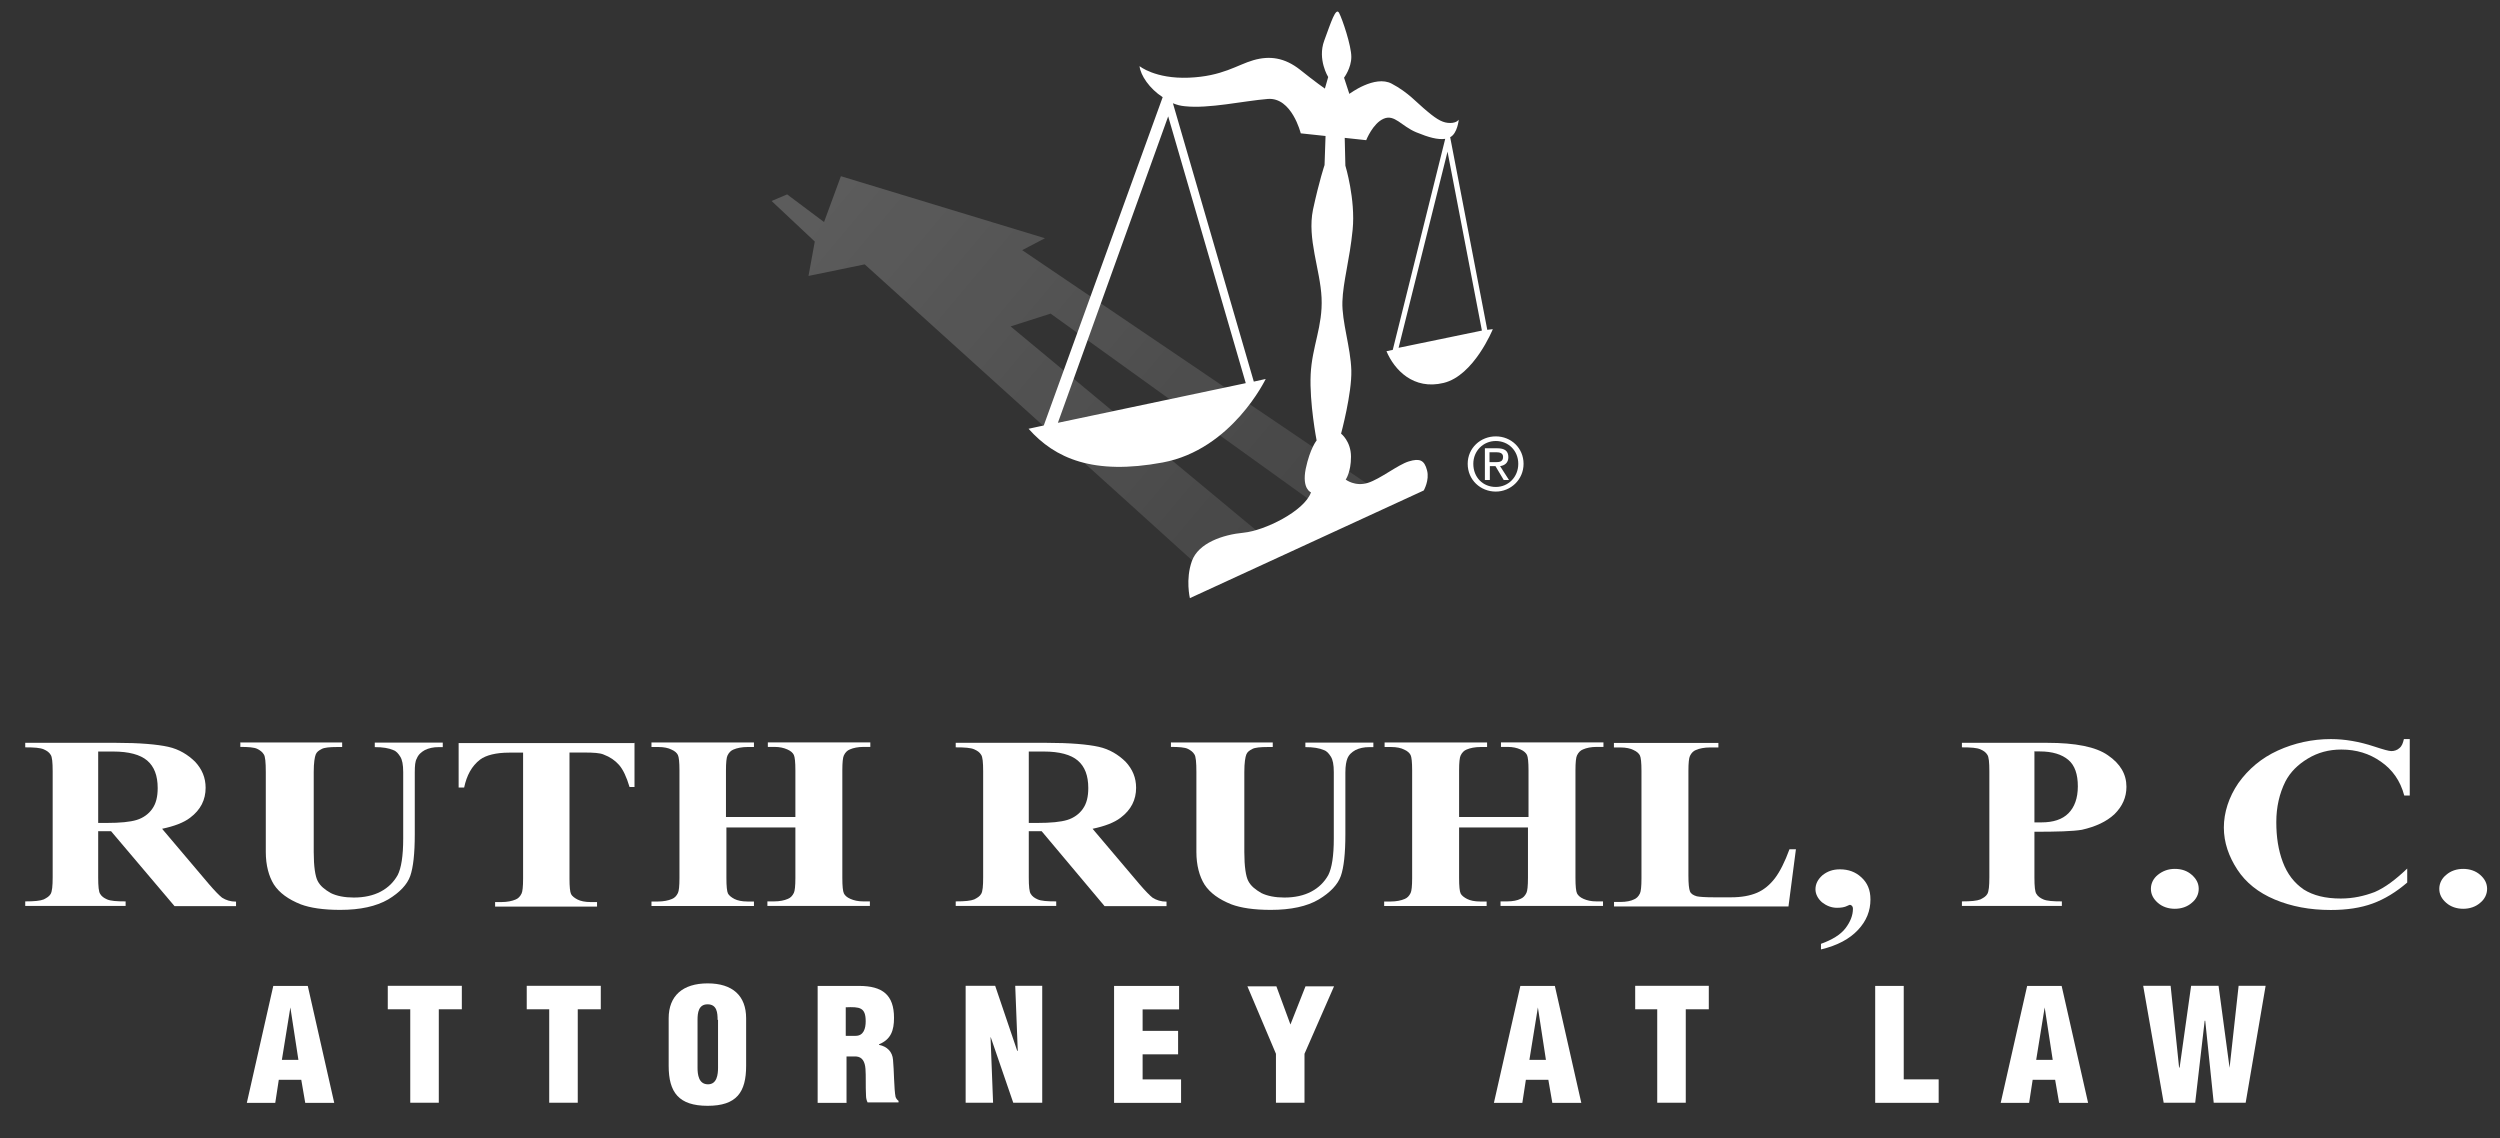 <svg xmlns="http://www.w3.org/2000/svg" xmlns:xlink="http://www.w3.org/1999/xlink" id="Layer_1" viewBox="0 0 226.87 103.3"><rect x="0" y="0" width="226.87" height="103.3" fill="#333333" stroke="none"/><defs><style>.cls-1{fill:#fff;}.cls-2{fill:url(#linear-gradient);isolation:isolate;opacity:.2;}</style><linearGradient id="linear-gradient" x1="76.98" y1="484.74" x2="114.92" y2="452.89" gradientTransform="translate(0 500.85) scale(1 -1)" gradientUnits="userSpaceOnUse"><stop offset="0" stop-color="#fff"></stop><stop offset="1" stop-color="#fff" stop-opacity=".5"></stop></linearGradient></defs><g><polygon class="cls-2" points="108.7 51.32 78.47 23.99 73.37 25.04 73.94 21.92 70.02 18.24 71.43 17.64 74.78 20.15 76.31 15.99 94.83 21.62 92.76 22.7 125.34 44.76 120.3 46.41 95.34 28.46 91.71 29.62 114.88 48.86 108.7 51.32"></polygon><path class="cls-1" d="M134.96,29.89l-3.36-17.44c.66-.33,.78-1.59,.78-1.59,0,0-.18,.3-.78,.3s-1.11-.24-2.07-1.05c-.99-.81-1.71-1.71-3.24-2.52-1.53-.81-3.84,.93-3.84,.93l-.48-1.47s.66-.87,.66-1.89-.81-3.42-1.11-3.99c-.3-.54-.72,.81-1.35,2.52-.63,1.71,.36,3.3,.36,3.3l-.3,1.05s-.87-.6-2.25-1.71c-1.41-1.11-2.76-1.29-4.23-.87-1.47,.42-2.82,1.47-5.87,1.59-3.06,.12-4.47-1.05-4.47-1.05,.09,.84,.9,2.04,2.1,2.82l-10.79,29.79-1.38,.3c2.4,2.7,5.87,4.23,12.17,3.06,6.29-1.17,9.35-7.58,9.35-7.58l-1.08,.24-7.34-25.26c.36,.15,.72,.24,1.08,.27,2.19,.24,5.3-.48,7.52-.66,2.19-.18,3,3.12,3,3.12l2.25,.24-.09,2.64s-.48,1.41-1.05,4.05c-.54,2.64,.66,5.42,.78,8,.12,2.58-.87,4.41-.99,6.95-.12,2.58,.54,5.99,.54,5.99,0,0-.6,.72-.99,2.58-.36,1.83,.48,2.13,.48,2.13-.6,1.71-4.23,3.48-6.11,3.66-1.89,.18-4.11,.93-4.7,2.58s-.18,3.36-.18,3.36l21.22-9.77s.54-.93,.3-1.83c-.24-.93-.66-1.11-1.65-.81s-2.58,1.59-3.72,1.95c-1.17,.36-2.01-.3-2.01-.3,0,0,.48-.66,.48-2.07s-.9-2.1-.9-2.1c0,0,.99-3.66,.93-5.75-.06-2.07-.87-4.41-.81-6.23,.06-1.83,.66-3.78,.93-6.53s-.66-5.81-.66-5.81l-.06-2.52,1.95,.21s.6-1.53,1.59-1.95,1.59,.66,2.94,1.23c1.17,.48,1.95,.69,2.64,.6l-4.76,19.15-.57,.12c.72,1.71,2.46,3.54,5.18,2.88,2.76-.66,4.47-4.88,4.47-4.88l-.51,.06Zm-21.91,4.88l-17.05,3.6,10.01-27.81,7.04,24.21Zm13.87-3.21l4.44-17.8,3.12,16.24-7.55,1.56Z"></path><path class="cls-1" d="M133.19,42.09c0-1.44,1.17-2.49,2.55-2.49s2.52,1.05,2.52,2.49-1.17,2.52-2.52,2.52c-1.38,0-2.55-1.05-2.55-2.52Zm2.55,2.1c1.14,0,2.04-.9,2.04-2.1s-.9-2.07-2.04-2.07-2.04,.9-2.04,2.07c0,1.23,.87,2.1,2.04,2.1Zm-.54-.63h-.45v-2.88h1.11c.69,0,1.02,.24,1.02,.81,0,.51-.33,.75-.75,.81l.81,1.26h-.48l-.75-1.26h-.51v1.26Zm.51-1.62c.36,0,.69-.03,.69-.48,0-.36-.33-.42-.63-.42h-.6v.9h.54Z"></path></g><g><g><path class="cls-1" d="M8.91,75.45v4.17c0,.82,.05,1.32,.18,1.5,.14,.23,.32,.36,.63,.5,.32,.14,.86,.18,1.68,.18v.41H2.29v-.41c.82,0,1.36-.05,1.68-.18,.27-.14,.5-.27,.63-.5s.18-.73,.18-1.5v-9.62c0-.82-.05-1.32-.18-1.5-.14-.23-.32-.36-.63-.5-.32-.14-.86-.18-1.68-.18v-.41H10.54c2.13,0,3.72,.14,4.72,.36s1.81,.73,2.45,1.36c.63,.68,.95,1.45,.95,2.36,0,1.09-.45,2-1.41,2.72-.59,.45-1.45,.77-2.54,1l4.26,5.03c.54,.63,.95,1.04,1.18,1.22,.36,.23,.77,.36,1.27,.36v.41h-5.58l-5.76-6.8h-1.18Zm0-7.26v6.49h.77c1.22,0,2.13-.09,2.72-.27,.59-.18,1.09-.54,1.41-1,.36-.5,.5-1.13,.5-1.9,0-1.13-.32-1.95-.95-2.49s-1.68-.82-3.08-.82h-1.36Z"></path><path class="cls-1" d="M21.84,67.38h9.21v.41h-.45c-.68,0-1.18,.05-1.41,.18-.27,.14-.45,.27-.54,.5s-.18,.73-.18,1.59v7.26c0,1.32,.14,2.22,.36,2.63,.23,.45,.63,.77,1.18,1.09,.54,.27,1.27,.41,2.09,.41,.95,0,1.77-.18,2.45-.54s1.18-.86,1.54-1.5c.32-.63,.5-1.72,.5-3.31v-6.03c0-.68-.09-1.13-.27-1.41s-.36-.5-.63-.59c-.41-.18-.95-.27-1.68-.27v-.41h6.17v.41h-.36c-.5,0-.91,.09-1.27,.27-.32,.18-.59,.41-.73,.77-.14,.23-.18,.63-.18,1.27v5.62c0,1.72-.14,2.99-.41,3.76s-.95,1.5-2,2.13c-1.09,.63-2.54,.95-4.35,.95-1.54,0-2.72-.18-3.58-.5-1.13-.45-1.95-1.04-2.45-1.81-.45-.73-.73-1.72-.73-2.95v-7.26c0-.86-.05-1.41-.18-1.59-.14-.23-.32-.36-.59-.5s-.82-.18-1.54-.18v-.41h.05Z"></path><path class="cls-1" d="M57.58,67.38v4.04h-.45c-.27-.91-.59-1.59-.95-2-.36-.41-.82-.73-1.41-.95-.32-.14-.91-.18-1.77-.18h-1.32v11.43c0,.77,.05,1.22,.14,1.41s.32,.36,.59,.5c.27,.14,.68,.23,1.18,.23h.59v.41h-9.25v-.41h.59c.5,0,.95-.09,1.27-.23,.23-.09,.41-.27,.54-.54,.09-.18,.14-.63,.14-1.36v-11.43h-1.27c-1.18,0-2.09,.23-2.63,.63-.77,.59-1.22,1.45-1.45,2.54h-.5v-4.04h15.97v-.05Z"></path><path class="cls-1" d="M65.92,75.09v4.58c0,.77,.05,1.22,.14,1.41,.09,.18,.32,.36,.59,.5s.68,.23,1.18,.23h.59v.41h-9.3v-.41h.59c.5,0,.95-.09,1.27-.23,.23-.09,.41-.27,.54-.54,.09-.18,.14-.63,.14-1.36v-9.75c0-.77-.05-1.22-.14-1.41s-.27-.36-.59-.5c-.27-.14-.68-.23-1.18-.23h-.63v-.41h9.3v.41h-.59c-.5,0-.95,.09-1.27,.23-.23,.09-.41,.27-.54,.54-.09,.18-.14,.63-.14,1.36v4.22h6.3v-4.22c0-.77-.05-1.22-.14-1.41s-.27-.36-.59-.5-.68-.23-1.18-.23h-.59v-.41h9.3v.41h-.59c-.54,0-.95,.09-1.27,.23-.23,.09-.41,.27-.54,.54-.09,.18-.14,.63-.14,1.36v9.75c0,.77,.05,1.22,.14,1.41s.27,.36,.59,.5,.68,.23,1.18,.23h.59v.41h-9.3v-.41h.59c.54,0,.95-.09,1.27-.23,.23-.09,.41-.27,.54-.54,.09-.18,.14-.63,.14-1.36v-4.58h-6.26Z"></path><path class="cls-1" d="M93.36,75.45v4.17c0,.82,.05,1.32,.18,1.5,.14,.23,.32,.36,.63,.5s.86,.18,1.68,.18v.41h-9.12v-.41c.82,0,1.36-.05,1.68-.18,.27-.14,.5-.27,.63-.5,.14-.23,.18-.73,.18-1.5v-9.62c0-.82-.05-1.32-.18-1.5-.14-.23-.32-.36-.63-.5s-.86-.18-1.68-.18v-.41h8.25c2.13,0,3.72,.14,4.72,.36s1.81,.73,2.45,1.36c.63,.68,.95,1.45,.95,2.36,0,1.09-.45,2-1.41,2.72-.59,.45-1.45,.77-2.54,1l4.26,5.03c.54,.63,.95,1.04,1.18,1.22,.36,.23,.77,.36,1.27,.36v.41h-5.62l-5.71-6.8h-1.18Zm0-7.26v6.49h.77c1.22,0,2.13-.09,2.72-.27,.59-.18,1.09-.54,1.41-1,.36-.5,.5-1.13,.5-1.9,0-1.13-.32-1.95-.95-2.49-.63-.54-1.68-.82-3.08-.82h-1.36Z"></path><path class="cls-1" d="M106.29,67.38h9.21v.41h-.45c-.68,0-1.18,.05-1.41,.18-.27,.14-.45,.27-.54,.5s-.18,.73-.18,1.59v7.26c0,1.32,.14,2.22,.36,2.63,.23,.45,.63,.77,1.18,1.09,.54,.27,1.27,.41,2.09,.41,.95,0,1.77-.18,2.45-.54s1.18-.86,1.54-1.5c.32-.63,.5-1.72,.5-3.31v-6.03c0-.68-.09-1.13-.27-1.41s-.36-.5-.63-.59c-.41-.18-.95-.27-1.68-.27v-.41h6.17v.41h-.36c-.5,0-.91,.09-1.27,.27-.32,.18-.59,.41-.73,.77-.09,.23-.18,.63-.18,1.27v5.62c0,1.72-.14,2.99-.41,3.76s-.95,1.5-2,2.13-2.54,.95-4.35,.95c-1.54,0-2.72-.18-3.58-.5-1.13-.45-1.95-1.04-2.45-1.81-.45-.73-.73-1.72-.73-2.95v-7.26c0-.86-.05-1.41-.18-1.59-.14-.23-.32-.36-.59-.5s-.82-.18-1.54-.18v-.41h.05Z"></path><path class="cls-1" d="M132.41,75.09v4.58c0,.77,.05,1.22,.14,1.41s.32,.36,.59,.5c.27,.14,.68,.23,1.18,.23h.59v.41h-9.3v-.41h.59c.5,0,.95-.09,1.27-.23,.23-.09,.41-.27,.54-.54,.09-.18,.14-.63,.14-1.36v-9.75c0-.77-.05-1.22-.14-1.41-.09-.18-.27-.36-.59-.5-.27-.14-.68-.23-1.18-.23h-.59v-.41h9.3v.41h-.59c-.5,0-.95,.09-1.27,.23-.23,.09-.41,.27-.54,.54-.09,.18-.14,.63-.14,1.36v4.22h6.3v-4.22c0-.77-.05-1.22-.14-1.41-.09-.18-.27-.36-.59-.5-.32-.14-.68-.23-1.18-.23h-.59v-.41h9.3v.41h-.59c-.54,0-.95,.09-1.27,.23-.23,.09-.41,.27-.54,.54-.09,.18-.14,.63-.14,1.36v9.75c0,.77,.05,1.22,.14,1.41,.09,.18,.27,.36,.59,.5,.32,.14,.68,.23,1.18,.23h.59v.41h-9.3v-.41h.59c.54,0,.95-.09,1.22-.23,.23-.09,.41-.27,.54-.54,.09-.18,.14-.63,.14-1.36v-4.58h-6.26Z"></path><path class="cls-1" d="M162.98,77.04l-.68,5.22h-15.83v-.41h.59c.5,0,.95-.09,1.22-.23,.23-.09,.41-.27,.54-.54,.09-.18,.14-.63,.14-1.36v-9.75c0-.77-.05-1.22-.14-1.41-.09-.18-.27-.36-.59-.5-.27-.14-.68-.23-1.18-.23h-.59v-.41h9.48v.41h-.77c-.5,0-.95,.09-1.27,.23-.23,.09-.41,.27-.54,.54-.09,.18-.14,.63-.14,1.36v9.48c0,.77,.05,1.22,.14,1.45,.09,.23,.32,.36,.63,.45,.23,.05,.77,.09,1.59,.09h1.5c.95,0,1.72-.14,2.36-.41,.63-.27,1.18-.73,1.63-1.32,.45-.59,.91-1.5,1.32-2.63h.59v-.05Z"></path><path class="cls-1" d="M165.25,86.15v-.5c1-.36,1.77-.82,2.22-1.41s.68-1.18,.68-1.77c0-.14-.05-.23-.09-.27s-.14-.09-.18-.09-.14,.05-.23,.09c-.27,.14-.59,.18-.95,.18-.5,0-.95-.18-1.36-.5-.36-.32-.59-.73-.59-1.18,0-.5,.23-.91,.63-1.27,.45-.36,.95-.54,1.59-.54,.77,0,1.41,.23,1.95,.73,.54,.5,.82,1.13,.82,2,0,1.04-.36,1.95-1.13,2.77s-1.86,1.41-3.36,1.77Z"></path><path class="cls-1" d="M184.62,75.49v4.13c0,.82,.05,1.32,.18,1.5,.14,.23,.32,.36,.63,.5,.32,.14,.86,.18,1.68,.18v.41h-9.07v-.41c.82,0,1.36-.05,1.68-.18,.27-.14,.5-.27,.63-.5s.18-.73,.18-1.5v-9.62c0-.82-.05-1.32-.18-1.5-.14-.23-.32-.36-.63-.5-.32-.14-.86-.18-1.68-.18v-.41h7.76c2.54,0,4.4,.36,5.49,1.13,1.13,.77,1.68,1.72,1.68,2.86,0,.95-.36,1.77-1.09,2.49-.73,.68-1.72,1.13-2.95,1.41-.82,.14-2.27,.18-4.31,.18Zm0-7.26v6.4h.63c1.09,0,1.9-.27,2.45-.82s.86-1.36,.86-2.45-.27-1.9-.86-2.4-1.45-.77-2.59-.77h-.5v.05Z"></path><path class="cls-1" d="M197.36,78.85c.63,0,1.13,.18,1.54,.54s.63,.77,.63,1.27-.23,.95-.63,1.27c-.41,.36-.95,.54-1.54,.54s-1.13-.18-1.54-.54-.63-.77-.63-1.27,.23-.95,.63-1.27c.45-.36,.95-.54,1.54-.54Z"></path><path class="cls-1" d="M218.68,67.06v5.13h-.5c-.36-1.36-1.09-2.36-2.13-3.08-1.04-.73-2.22-1.09-3.58-1.09-1.13,0-2.13,.27-3.04,.82s-1.59,1.22-2.04,2.09c-.54,1.09-.82,2.31-.82,3.67s.18,2.54,.59,3.63,1.04,1.9,1.9,2.49c.86,.54,1.95,.82,3.36,.82,1.13,0,2.13-.23,3.08-.59,.95-.41,1.9-1.13,2.95-2.13v1.27c-1,.86-2.04,1.5-3.13,1.9s-2.36,.59-3.81,.59c-1.9,0-3.58-.32-5.08-.95-1.5-.63-2.63-1.54-3.4-2.72s-1.22-2.45-1.22-3.81,.45-2.77,1.32-4.04c.91-1.27,2.09-2.27,3.58-2.95s3.13-1.04,4.81-1.04c1.27,0,2.59,.23,3.95,.68,.82,.27,1.32,.41,1.54,.41,.27,0,.54-.09,.73-.27,.23-.18,.32-.45,.41-.82h.54Z"></path><path class="cls-1" d="M223.53,78.85c.59,0,1.13,.18,1.54,.54s.63,.77,.63,1.27-.23,.95-.63,1.27c-.41,.36-.95,.54-1.54,.54s-1.13-.18-1.54-.54-.63-.77-.63-1.27,.23-.95,.63-1.27c.41-.36,.95-.54,1.54-.54Z"></path></g><g><path class="cls-1" d="M22.4,100.08l2.4-10.61h3.13l2.4,10.61h-2.63l-.36-2.09h-2.04l-.32,2.09h-2.59Zm3.95-8.66h0l-.77,4.76h1.5l-.73-4.76Z"></path><path class="cls-1" d="M35.24,89.46h6.67v2.13h-2.09v8.48h-2.59v-8.48h-2.04v-2.13h.05Z"></path><path class="cls-1" d="M47.85,89.46h6.67v2.13h-2.09v8.48h-2.59v-8.48h-2.04v-2.13h.05Z"></path><path class="cls-1" d="M67.71,96.72c0,2.4-.86,3.63-3.49,3.63s-3.54-1.22-3.54-3.63v-4.31c0-2.04,1.27-3.17,3.54-3.17s3.49,1.13,3.49,3.17v4.31Zm-2.59-4.17c0-.63-.05-1.41-.91-1.41-.82,0-.91,.77-.91,1.41v4.35c0,.59,.09,1.5,.95,1.5,.82,0,.91-.91,.91-1.5v-4.35h-.05Z"></path><path class="cls-1" d="M76.79,100.08h-2.59v-10.61h3.76c2.13,0,3.17,.82,3.17,2.9,0,1.13-.27,1.95-1.36,2.4v.05c.73,.14,1.22,.63,1.27,1.36,.09,.86,.09,2.68,.23,3.36,.05,.14,.14,.27,.27,.36v.14h-2.81c-.09-.18-.14-.41-.14-.59-.05-.95,0-1.81-.05-2.45s-.27-1.09-.86-1.13h-.86v4.22h-.05Zm0-6.08h.86c.73,0,.91-.68,.91-1.32,0-1.27-.54-1.32-1.81-1.27v2.59h.05Z"></path><path class="cls-1" d="M89.89,94.13h0l.23,5.94h-2.49v-10.61h2.68l2,5.9h.05l-.23-5.9h2.45v10.61h-2.63l-2.04-5.94Z"></path><path class="cls-1" d="M101.1,100.08v-10.61h5.9v2.13h-3.31v1.95h3.22v2.13h-3.22v2.27h3.49v2.13h-6.08Z"></path><path class="cls-1" d="M117.11,92.96h0l1.36-3.45h2.59l-2.68,6.12v4.44h-2.59v-4.44l-2.59-6.12h2.63l1.27,3.45Z"></path><path class="cls-1" d="M135.57,100.08l2.4-10.61h3.13l2.4,10.61h-2.63l-.36-2.09h-2.04l-.32,2.09h-2.59Zm3.99-8.66h0l-.77,4.76h1.5l-.73-4.76Z"></path><path class="cls-1" d="M148.4,89.46h6.67v2.13h-2.09v8.48h-2.59v-8.48h-2v-2.13Z"></path><path class="cls-1" d="M170.17,100.08v-10.61h2.59v8.48h3.17v2.13h-5.76Z"></path><path class="cls-1" d="M181.56,100.08l2.4-10.61h3.13l2.4,10.61h-2.63l-.36-2.09h-2.04l-.32,2.09h-2.59Zm3.99-8.66h0l-.77,4.76h1.5l-.73-4.76Z"></path><path class="cls-1" d="M202.33,96.9h0l.82-7.44h2.45l-1.81,10.61h-2.9l-.77-7.44h-.05l-.86,7.44h-2.86l-1.86-10.61h2.49l.77,7.44,.05-.05,1.04-7.39h2.49l1,7.44Z"></path></g></g></svg>